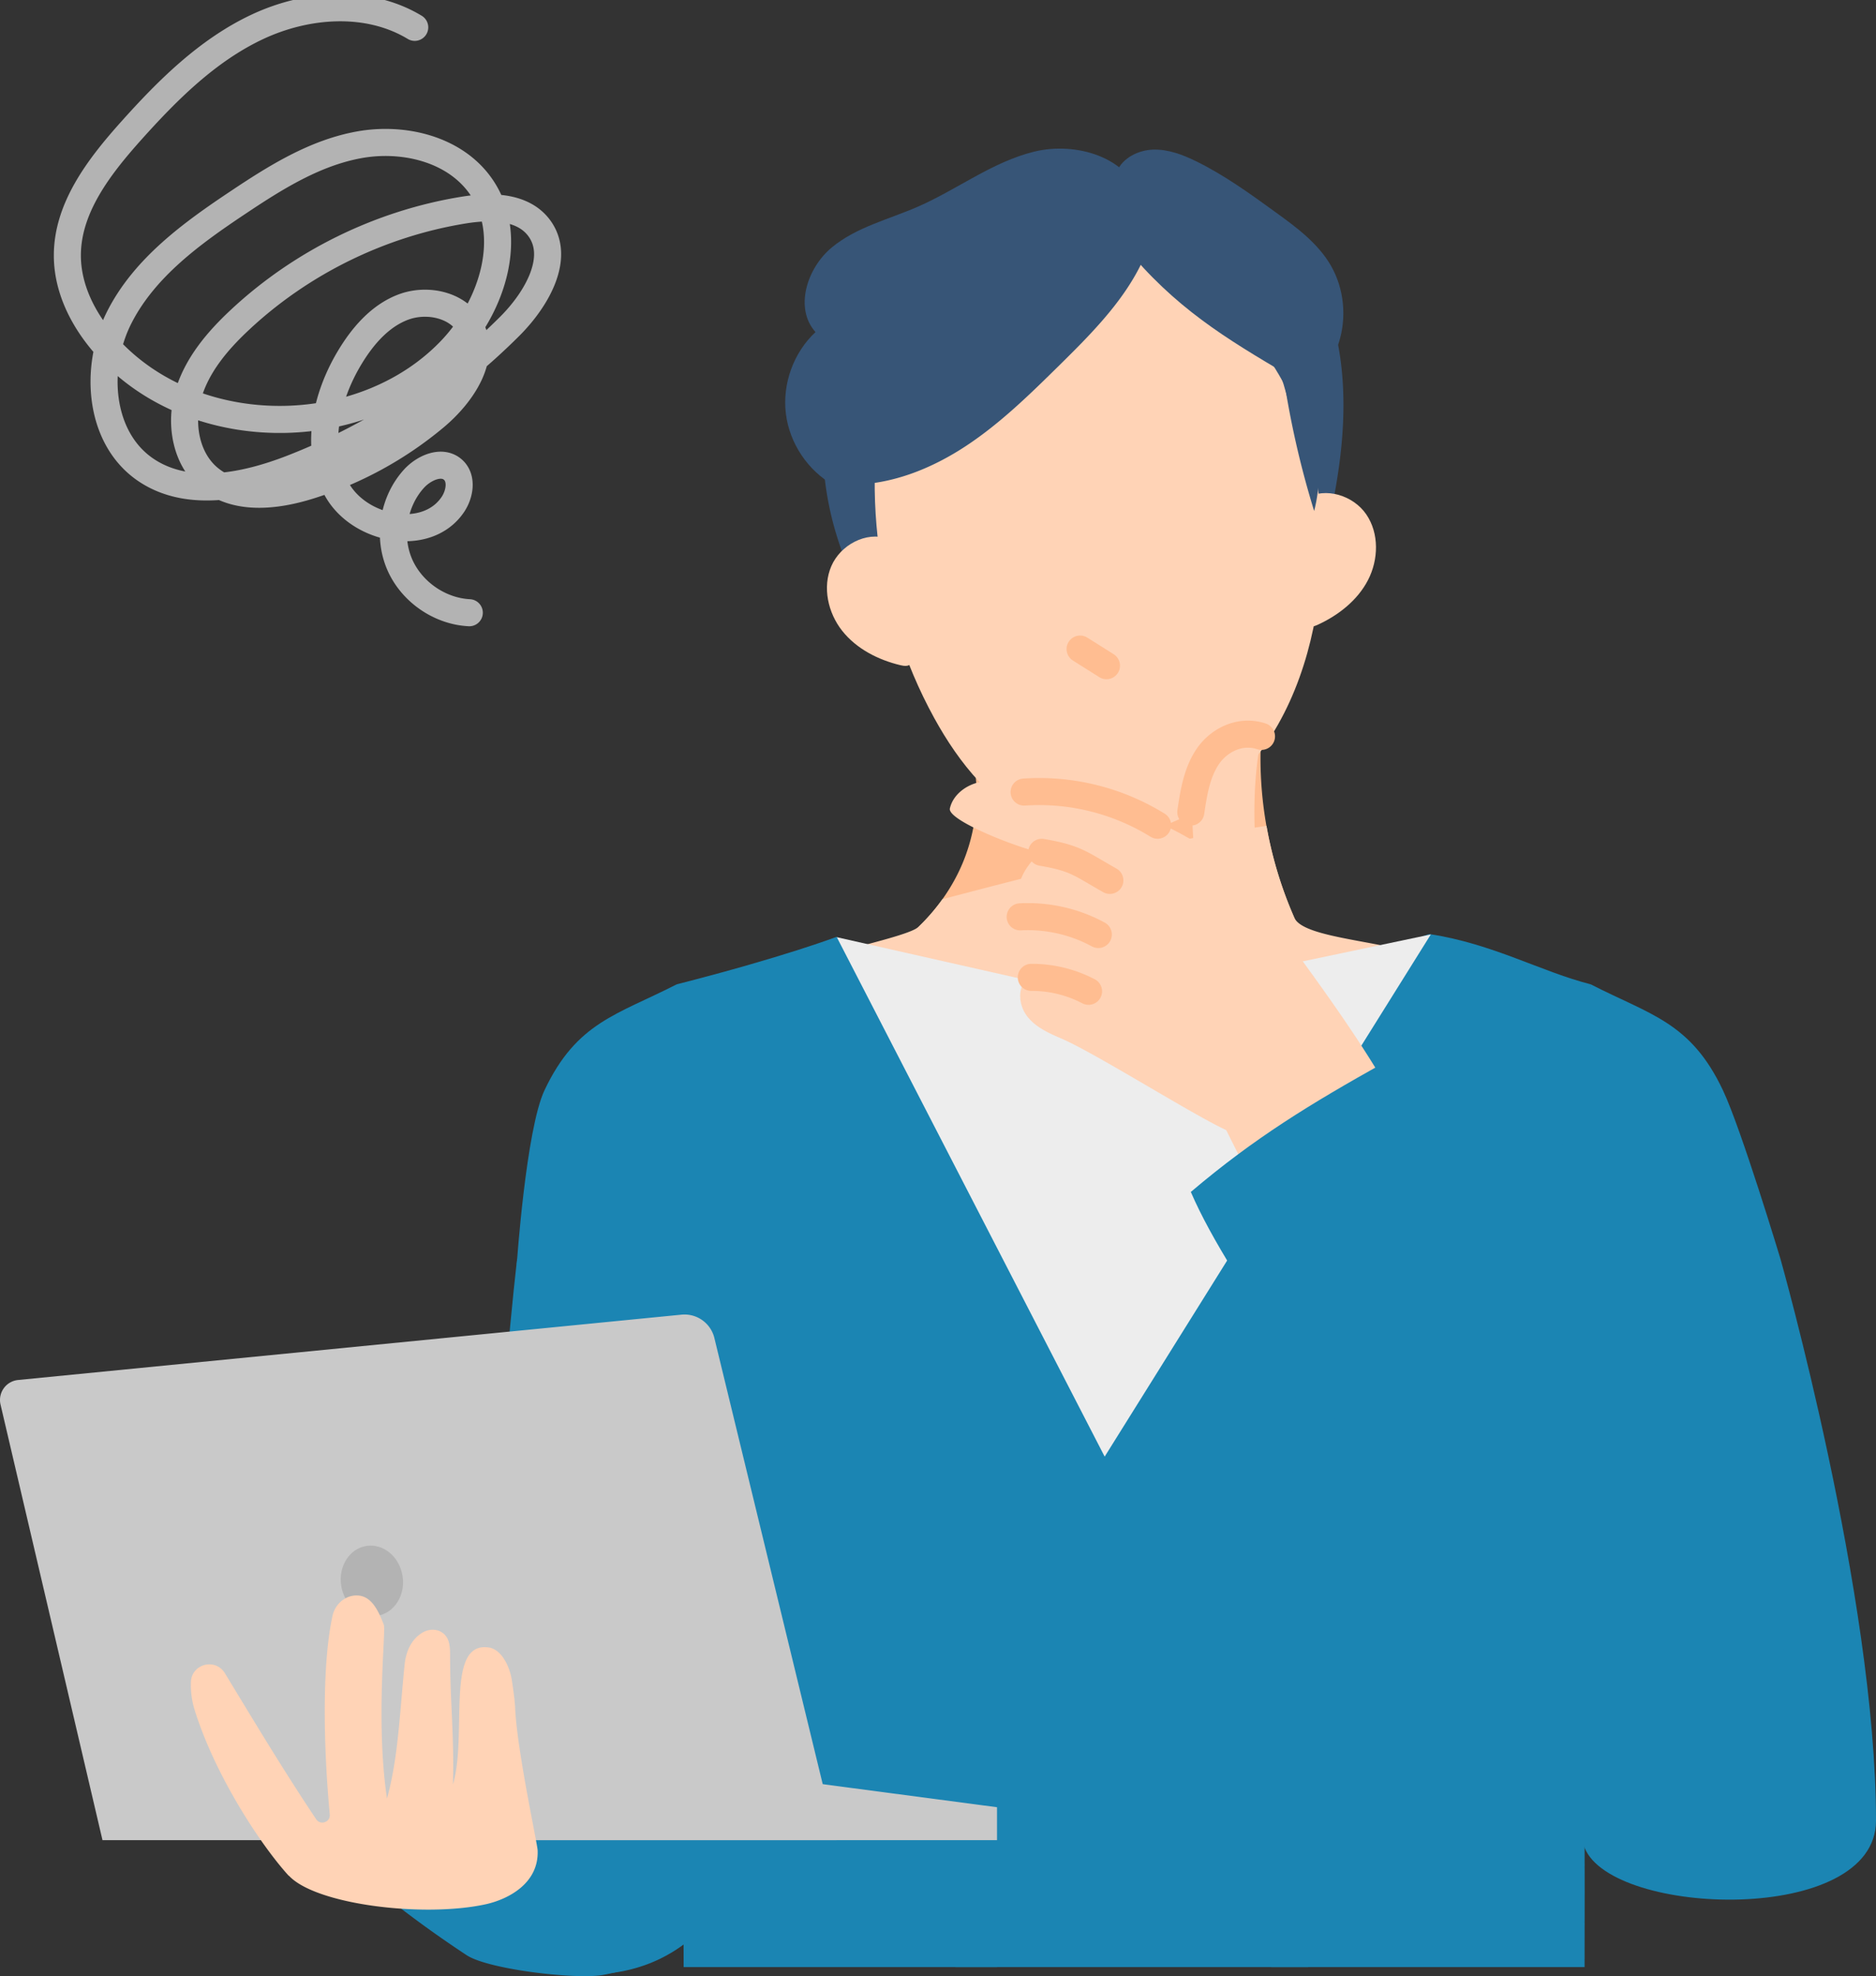 <svg xmlns="http://www.w3.org/2000/svg" width="208" height="219" fill="none"><rect width="100%" height="100%" fill="#333333" stroke="none"/><g clip-path="url(#a)"><path fill="#FFBD91" d="M107.49 82.436a19.93 19.93 0 0 1-.648 12.944c-1.652 4.114-4.721 7.723-8.639 10.173 7.153 4.429 15.562 7.085 24.132 7.636 8.576.551 17.295-1.015 25.033-4.492-5.943-8.779-8.564-19.462-7.302-29.766-10.337 2.1-20.914 3.178-32.576 3.505"/><path fill="#FFD3B6" d="M130.126 93.326c-8.582 1.922-17.129 4.08-25.635 6.323a22 22 0 0 1-2.662 3.075c-1.101 1.056-10.061 2.817-11.369 3.638 7.153 4.429 22.744 8.996 31.32 9.547 8.575.551 29.128-6.07 36.866-9.547-4.015-2.089-14.065-2.226-15.132-4.648a44.6 44.6 0 0 1-3.092-10.195c-3.447.533-6.889 1.044-10.296 1.807"/><path fill="#375577" d="M124.401 19.53c-8.989-1.899-18.769 1.567-25.027 8.297s-9.012 16.392-7.893 25.515c1.118 9.122 5.931 17.625 12.746 23.793l37.79-1.773a126 126 0 0 0 4.852-15.526c1.492-6.145 2.524-12.496 1.899-18.79s-3.04-12.576-7.618-16.943c-4.577-4.366-11.483-6.5-17.483-4.504l.74-.074z"/><path fill="#FFD3B6" d="M99.087 38.648c-3.947 13.523-2.289 28.59 4.497 40.93 2.759 5.016 6.562 9.772 11.845 11.964 7.01 2.909 15.482.556 21.064-4.596 5.575-5.147 8.547-12.634 9.614-20.15 1.187-8.366.154-17.196-3.93-24.597-4.078-7.395-11.403-13.173-19.755-14.418s-17.496 2.542-21.735 9.851l-1.606 1.016z"/><path fill="#FFD3B6" d="M98.427 59.687c-2.415-.82-5.243.712-6.252 3.047-1.01 2.34-.379 5.18 1.204 7.177 1.584 1.997 3.987 3.219 6.465 3.81.407.097.912.15 1.17-.184.207-.27.144-.648.063-.98-.963-4.074-1.927-8.154-2.885-12.227l.235-.649zm46.343-4.475c2.215-1.268 5.278-.31 6.717 1.796s1.36 5.014.19 7.275c-1.17 2.26-3.299 3.919-5.616 4.974-.379.172-.866.316-1.182.046-.258-.224-.264-.608-.246-.947.166-4.182.332-8.37.493-12.553z"/><path stroke="#FFBD91" stroke-linecap="round" stroke-linejoin="round" stroke-width="3" d="m119.755 71.93 2.925 1.843"/><path fill="#1B85B3" d="M145.051 217.996h-39.126c-1.061-27.505-1.549-79.527-3.906-102.839.24-.023.585-.235.722-.063 11.616 14.545 33.878 12.25 43.056-.947.878.018-.585 76.338-.746 103.849"/><path fill="#1B85B3" d="M110.542 217.996H75.798c-.15-46.411.424-76.469-.775-108.909 11.817-3.012 17.708-5.256 17.708-5.256s9.539 5.962 9.58 6.438c1.611 19.243 6.636 74.587 8.237 107.733zm86.863-78.489S208 176.898 208 201.759c0 11.635-29.249 10.671-32.307 3.012-12.298-30.793-6.315-62.533-6.315-62.533l28.027-2.737z"/><path fill="#1B85B3" d="M37.79 206.033a126 126 0 0 0 13.95 10.643c2.438 1.601 12.276 2.731 15.144 2.186 5.77-1.095 6.895-2.84 8.897-8.904 2.002-6.065-1.733-11.888-6.798-15.784-5.059-3.896-12.223-4.602-18.183-2.312-5.96 2.295-10.664 7.349-13.01 14.166z"/><path fill="#1B85B3" d="M57.339 139.507s-9.958 81.954 10.624 79.126c30.906-4.246 16.319-78.793 16.319-78.793zm119.038-30.42c-1.836 36.444-.539 62.498-.689 108.909h-34.744c2.421-50.002 3.551-89.436 4.526-109.546.017-.413 3.878-.585 3.912-.964.614-.298 8.627-4.039 9.167-3.959 6.975 1.067 12.281 4.143 17.828 5.56"/><path fill="#C9C9C9" d="M11.364 203.928.058 155.652a2.224 2.224 0 0 1 1.944-2.719l73.561-7.241a3.406 3.406 0 0 1 3.643 2.588l13.52 55.648z"/><path fill="#EDEDED" d="m92.783 103.866 29.696 57.558 36.161-57.868-27.969 5.875c-4.52.947-9.19.912-13.693-.109l-24.2-5.462z"/><path fill="#C9C9C9" d="M54.465 203.928v-11.062l56.077 7.413v3.649z"/><path fill="#FFD3B6" d="M140.084 99.884c-1.153-5.13-1.342-12.026-.413-17.201.229-1.285-.969-2.347-2.226-1.98-1.847.54-3.487 2.1-4.29 3.913-1.176 2.651-1.021 5.675-.838 8.572a43.2 43.2 0 0 0-14.707-5.376c-1.446-.246-7.825-1.457-9.236-1.078-1.417.378-2.736 1.422-3.057 2.857-.321 1.428 8.719 4.802 10.182 4.865-2.496 1.779-3.861 5.703-1.153 7.132-1.325.625-3.631 2.071-3.425 3.523.207 1.451 1.434 2.696 2.977 3.356-1.141 1.027-.946 2.966 0 4.177.941 1.211 2.409 1.859 3.821 2.467 3.774 1.63 14.518 8.423 18.235 10.127l3.43 6.856c3.402-4.498 11.817-4.619 16.629-7.562-6.023-11.722-15.401-22.347-15.923-24.648z"/><path fill="#375577" d="M125.731 28.521c5.559 6.38 11.243 9.622 18.574 13.92-.987-4.407-2.92-7.127-6.31-10.11-3.384-2.984-7.359-3.925-12.269-3.81z"/><path fill="#375577" d="M142.218 41.103a101 101 0 0 0 3.487 15.526c1.325-5.187.041-10.637-1.244-15.835-.488.131-.981.27-2.243.303zm-14.45-15.118c-1.578 5.778-6.017 10.264-10.285 14.47-3.258 3.207-6.551 6.443-10.371 8.962s-8.255 4.303-12.832 4.297c-.086-3.293-.166-6.626.568-9.84 1.37-5.972 5.547-11.056 10.681-14.395s11.168-5.072 17.231-5.961c1.182-.172 2.432-.31 3.545.12s1.704 1.458 1.457 2.353z"/><path fill="#B3B3B3" d="M37.83 175.716c-.333-2.14.923-4.108 2.805-4.395 1.876-.292 3.67 1.205 3.998 3.345.333 2.14-.924 4.108-2.805 4.395s-3.671-1.205-3.998-3.345"/><path fill="#375577" d="M126.414 22.009c-1.21-4.596-7.13-6.334-11.748-5.204s-8.501 4.171-12.855 6.082c-3.258 1.428-6.86 2.272-9.596 4.544-2.737 2.272-4.17 6.724-1.796 9.37-2.432 2.265-3.688 5.725-3.287 9.03s2.456 6.357 5.358 7.975c8.57-12.163 19.515-22.64 33.924-31.791z"/><path fill="#375577" d="M123.815 19.037c.649-1.538 2.381-2.404 4.05-2.456 1.664-.051 3.281.568 4.778 1.303 3.121 1.532 5.949 3.58 8.76 5.617 2.323 1.68 4.709 3.436 6.149 5.92 1.48 2.56 1.784 5.756.883 8.573-.895 2.817-2.96 5.232-5.564 6.632-2.61-10.74-10.015-20.219-19.056-25.583z"/><path fill="#FFD3B6" d="M32.02 207.881c-2.892-3.145-8.1-10.884-10.446-18.401a9.3 9.3 0 0 1-.408-3.069c.07-2.02 2.72-2.708 3.77-.981 3.613 5.95 6.493 10.752 10.118 16.18.476.711 1.589.321 1.508-.528-.67-7.23-.912-16.341.299-21.992.27-1.257 1.33-2.249 2.615-2.278 1.595-.034 2.392 1.44 3.08 3.253.253.672-.928 10.649.35 19.25 1.257-4.493 1.423-9.662 1.957-14.861.137-1.365.7-2.754 1.95-3.511.648-.39 1.48-.465 2.128-.074.975.579.964 1.738.964 2.754 0 5.031.47 8.766.315 14.142 1.64-5.565-.917-15.927 3.987-15.187 1.377.207 2.294 2.054 2.535 3.58.167 1.068.339 2.307.373 3.104.19 4.619 2.467 15.084 2.495 15.79.155 3.718-3.35 5.462-5.799 5.99-6.923 1.492-18.843.017-21.78-3.179z"/><path stroke="#FFBD91" stroke-linecap="round" stroke-linejoin="round" stroke-width="3" d="M115.498 94.456c3.774.643 4.222 1.222 7.555 3.11m-9.941 4.039c2.995-.16 6.029.522 8.662 1.957m-7.428 4.75a13.6 13.6 0 0 1 6.344 1.544m-7.142-22.078a24.97 24.97 0 0 1 14.799 3.672m3.683-1.457c.316-2.14.666-4.367 1.882-6.157 1.216-1.796 3.562-3.018 5.954-2.232"/><path stroke="#B3B3B3" stroke-linecap="round" stroke-linejoin="round" stroke-width="3" d="M45.982 3.03C40.773-.116 33.959.406 28.458 3.011s-9.918 7.017-13.974 11.55c-3.499 3.919-6.998 8.457-7.015 13.707-.017 4.389 2.472 8.462 5.667 11.475 9.912 9.346 27.402 8.91 36.832-.924 4.652-4.854 7.193-12.823 3.27-18.28-2.914-4.05-8.541-5.381-13.446-4.486s-9.258 3.62-13.405 6.391c-5.14 3.425-10.371 7.224-13.165 12.732s-2.271 13.19 2.765 16.77c4.635 3.288 11.042 2.026 16.343-.028a70.1 70.1 0 0 0 24.23-15.801c2.942-2.95 5.707-7.672 3.137-10.953-1.842-2.341-5.346-2.358-8.283-1.882-9.212 1.491-17.949 5.766-24.775 12.129-2.49 2.318-4.79 5.014-5.753 8.279s-.299 7.19 2.334 9.34c2.978 2.433 7.354 1.946 11.025.804a40.6 40.6 0 0 0 14.014-7.648c2.965-2.49 5.759-6.575 3.878-9.96-1.354-2.439-4.733-3.173-7.354-2.22-2.616.957-4.555 3.206-5.995 5.593-2.667 4.412-3.963 10.196-1.416 14.682 2.54 4.487 9.946 5.904 12.831 1.636.792-1.17 1.073-2.932.018-3.867-1.234-1.09-3.218-.213-4.325 1.004-2.249 2.473-2.914 6.276-1.635 9.369s4.434 5.313 7.772 5.48"/><path fill="#1B85B3" d="M169.378 144.659c3.453-11.469 4.388-23.196 6.998-35.572 6.62 3.391 11.077 4.177 14.65 11.733 2.054 4.343 6.379 18.687 6.379 18.687s-18.568 4.097-28.027 5.152m-87.356 0c-3.454-11.469-4.389-23.196-6.999-35.572-6.619 3.391-11.076 4.177-14.65 11.733-2.053 4.343-3.08 19.318-3.08 19.318s14.484.763 24.734 4.527z"/><path fill="#1B85B3" d="M132.03 132.094c7.113-6.03 13.245-9.748 21.385-14.303 22.916 16.839 49.239 56.835 44.61 77.949-2.243 10.219-16.641 4.562-20.002 3.621-12.872-3.609-19.469-25.182-25.451-35.424-3.058-5.238-16.004-21.303-20.536-31.837z"/></g><defs><clipPath id="a"><path fill="#fff" d="M0 0h208v219H0z"/></clipPath></defs></svg>